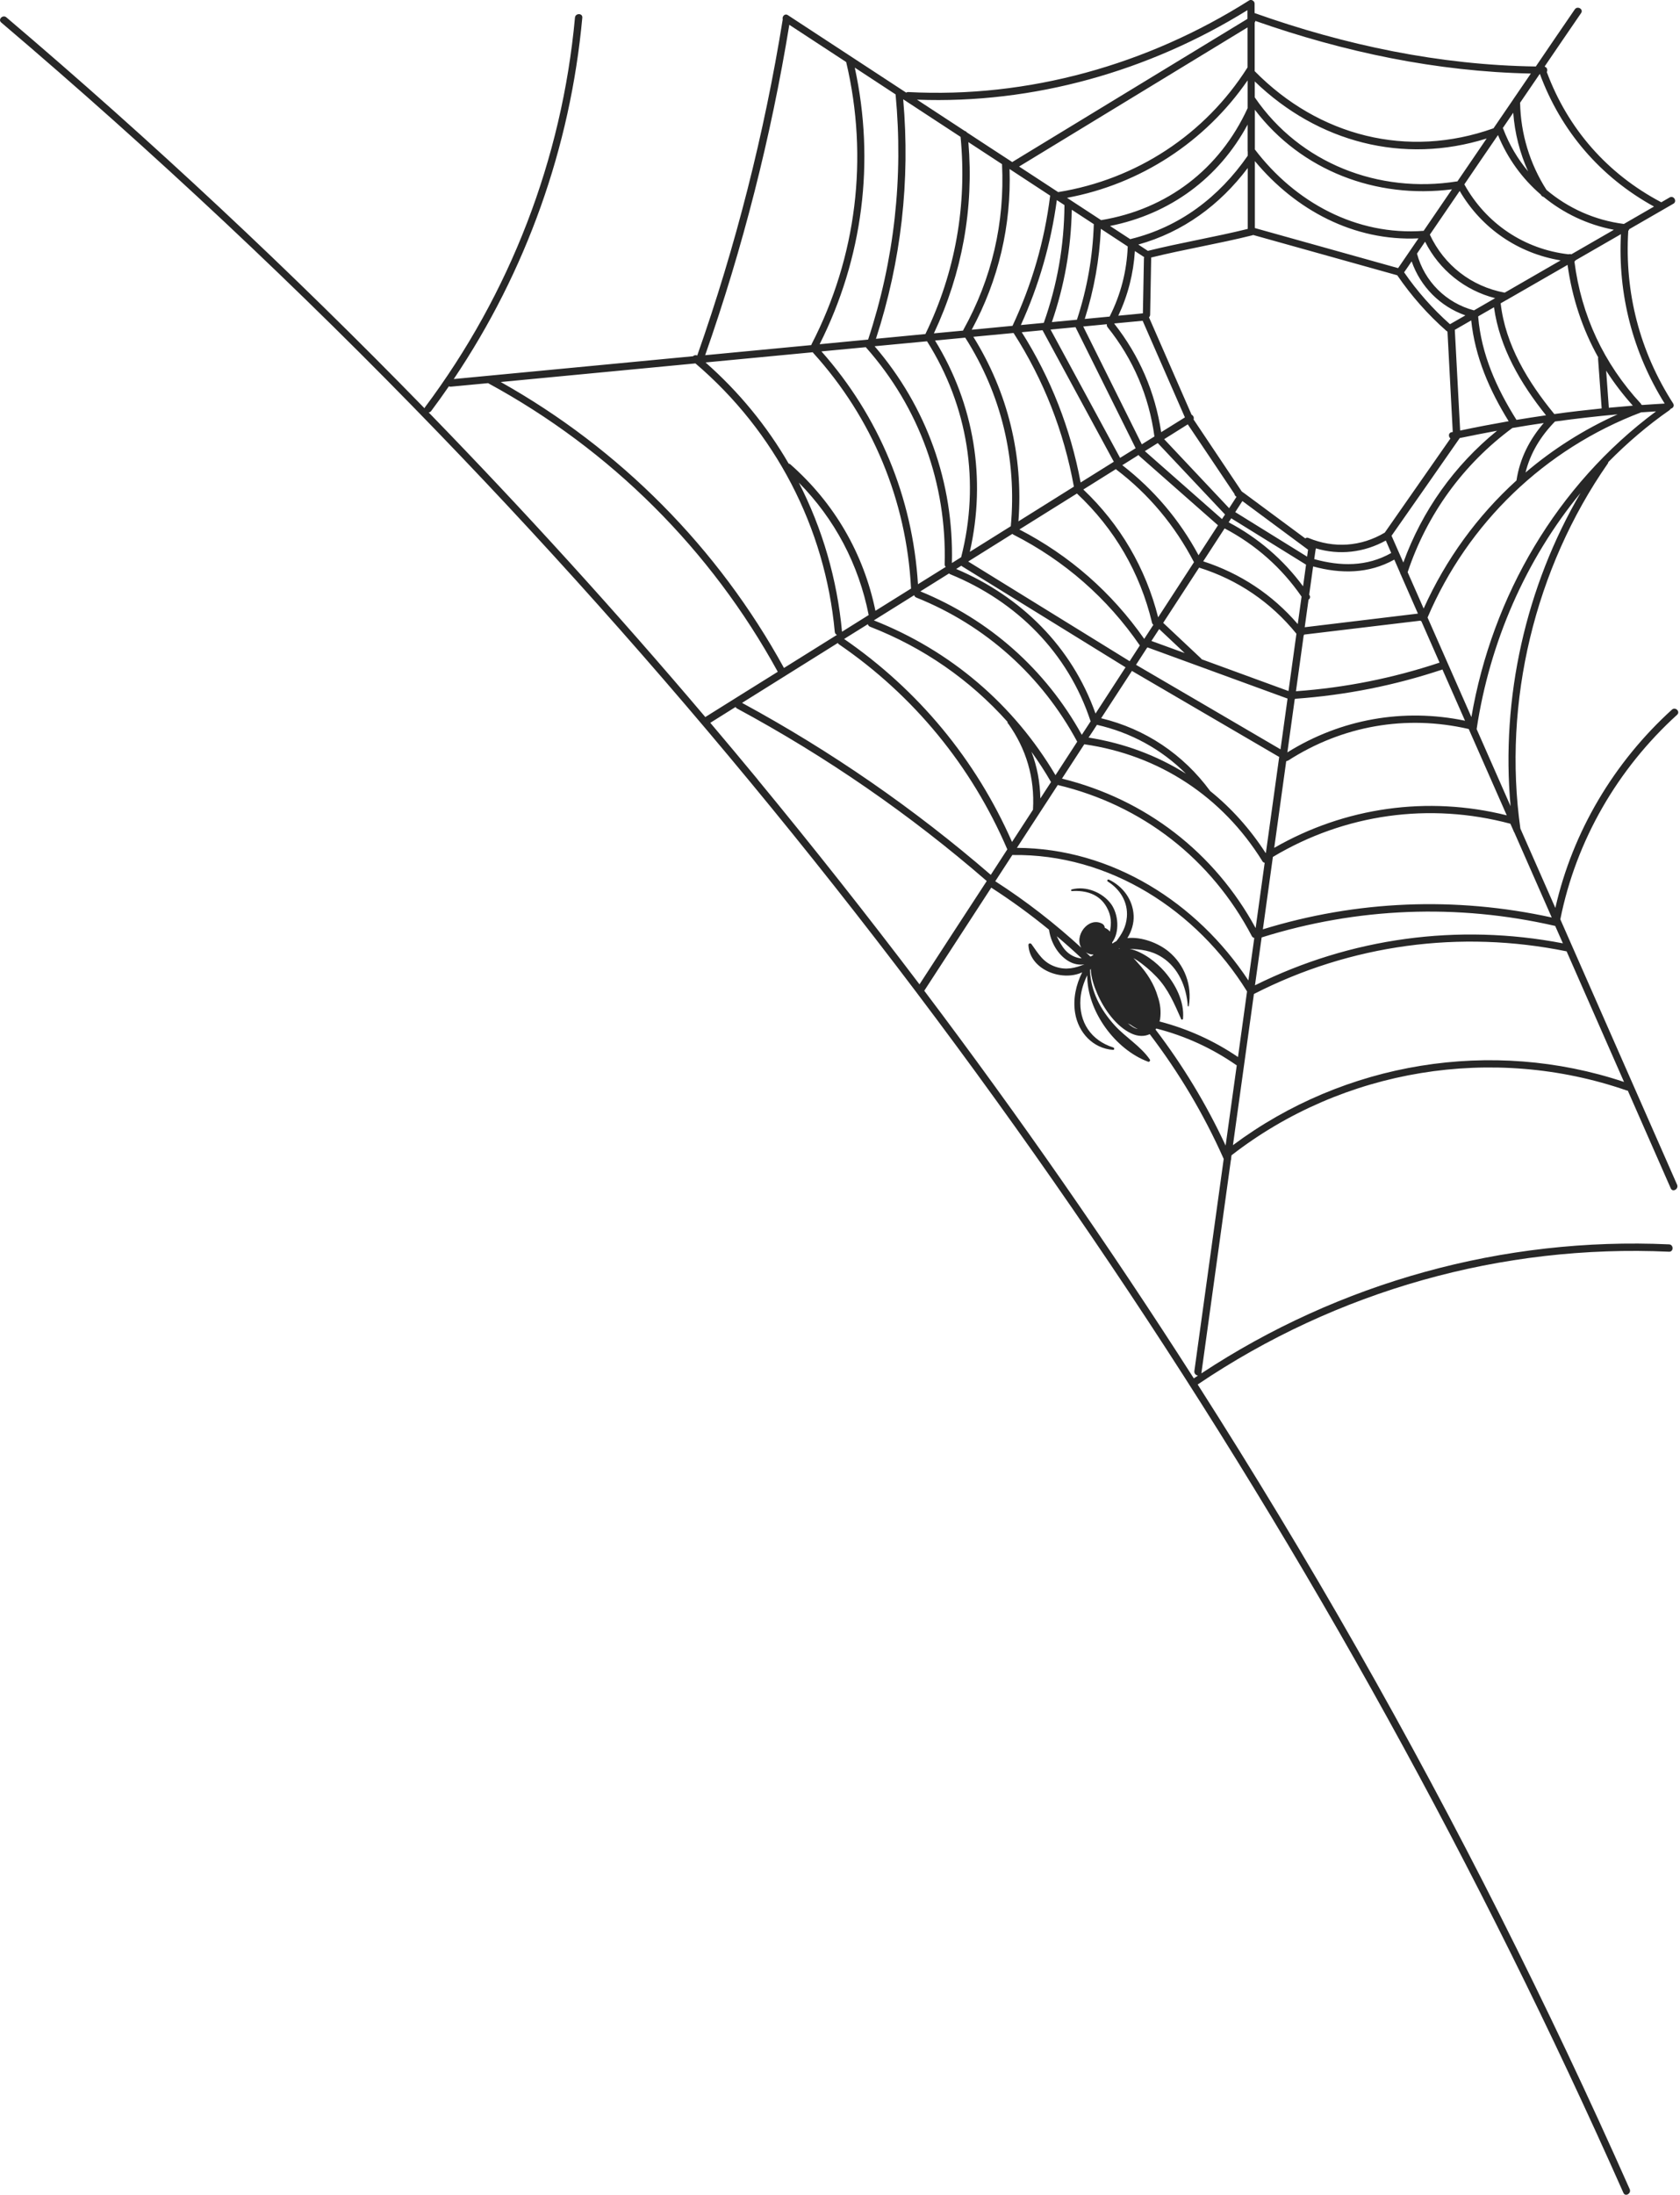<svg width="311" height="406" viewBox="0 0 311 406" fill="none" xmlns="http://www.w3.org/2000/svg">
<g clip-path="url(#clip0_1_36)">
<path d="M287.927 167.94C291.138 153.825 298.777 141.015 309.504 131.275C310.157 130.693 311.11 131.646 310.457 132.228C299.448 142.232 291.773 155.448 288.845 170.058C296.043 186.414 303.259 202.771 310.457 219.145C310.81 219.939 309.645 220.627 309.292 219.833C306.646 213.798 303.982 207.782 301.336 201.747C301.265 201.747 301.194 201.747 301.106 201.712C276.442 193.172 248.619 197.689 227.978 213.71C227.96 213.887 227.925 214.063 227.907 214.24C227.925 214.381 227.907 214.504 227.854 214.628C226.037 227.755 224.22 240.883 222.403 253.993C222.403 254.028 222.385 254.046 222.385 254.063C247.967 237.195 278.33 228.796 308.975 230.19C309.839 230.225 309.839 231.584 308.975 231.549C277.994 230.137 247.402 238.765 221.714 256.11C231.982 272.184 241.862 288.523 251.301 305.109C269.755 337.522 286.551 370.87 301.688 404.959C302.041 405.753 300.877 406.441 300.524 405.647C273.937 345.779 242.162 288.258 205.572 233.913C168.698 179.127 127.027 127.57 81.138 80.053C55.451 53.445 28.422 28.125 0.229 4.164C-0.441 3.599 0.529 2.647 1.182 3.211C28.105 26.079 53.933 50.234 78.58 75.519C78.598 75.466 78.615 75.413 78.668 75.342C94.423 54.31 104.038 29.431 106.438 3.264C106.508 2.4 107.867 2.4 107.796 3.264C105.591 27.278 97.405 50.199 83.996 70.119C98.763 68.708 113.53 67.296 128.279 65.902C128.473 65.708 128.791 65.638 129.073 65.761C136.201 45.541 141.476 24.773 144.899 3.599C144.74 3.07 145.269 2.417 145.851 2.805C153.155 7.587 160.459 12.351 167.746 17.133C167.852 17.062 167.958 17.027 168.116 17.027C190.364 18.209 212.452 11.963 231.224 0.088C231.506 -0.088 231.788 -0.018 231.982 0.159C232.141 0.265 232.247 0.441 232.247 0.688C232.247 1.27 232.247 1.835 232.247 2.417C249.008 8.363 266.509 12.051 284.31 12.298C286.71 8.769 289.109 5.24 291.526 1.729C292.02 1.023 293.185 1.694 292.691 2.417C290.432 5.699 288.192 8.999 285.951 12.281C285.951 12.298 285.969 12.334 285.987 12.351C286.41 12.475 286.533 12.986 286.339 13.322C290.238 23.82 297.542 32.148 307.51 37.406C307.51 37.406 307.51 37.406 307.528 37.424C308.04 37.124 308.569 36.824 309.081 36.524C309.839 36.083 310.527 37.265 309.769 37.689C307.052 39.259 304.317 40.829 301.6 42.4C301.565 42.523 301.512 42.629 301.424 42.7C300.718 54.098 303.541 65.02 309.733 74.636C310.016 75.077 309.698 75.501 309.292 75.607C309.292 75.642 309.257 75.66 309.239 75.677C309.239 75.695 309.204 75.713 309.187 75.73C309.151 75.766 309.116 75.818 309.081 75.854C304.97 78.712 301.194 81.959 297.736 85.47C297.736 85.558 297.684 85.664 297.631 85.752C284.134 105.126 278.153 129.881 281.452 153.278C283.605 158.165 285.757 163.035 287.91 167.923L287.927 167.94ZM287.91 171.275C287.91 171.275 287.874 171.275 287.857 171.275C269.773 167.129 251.248 167.87 233.553 173.41C233.147 176.357 232.741 179.321 232.318 182.268C250.031 173.481 269.896 170.764 289.321 174.504C288.845 173.428 288.368 172.352 287.892 171.275H287.91ZM285.757 78.253C283.816 78.536 281.893 78.836 279.97 79.171C270.884 85.876 264.163 95.121 260.581 105.849C261.569 108.09 262.557 110.331 263.545 112.572C267.638 103.467 273.496 95.439 280.729 88.875C281.346 84.799 283.146 81.306 285.775 78.253H285.757ZM287.874 77.953C285.21 80.688 283.305 83.776 282.405 87.411C287.504 83.07 293.238 79.436 299.448 76.648C295.584 77.001 291.72 77.442 287.874 77.971V77.953ZM302.271 75.042C300.436 72.995 298.777 70.825 297.331 68.567C297.489 70.86 297.666 73.136 297.825 75.43C299.307 75.289 300.771 75.166 302.253 75.042H302.271ZM295.866 66.114C292.938 60.873 291.032 55.121 290.185 48.999C286.498 51.116 282.811 53.251 279.106 55.368C279.053 55.421 278.982 55.457 278.912 55.474C278.541 55.686 278.171 55.898 277.8 56.109C278.682 63.838 282.881 70.684 287.733 76.595C290.644 76.189 293.573 75.854 296.501 75.554C296.272 72.484 296.06 69.413 295.831 66.343C295.831 66.255 295.831 66.167 295.866 66.096V66.114ZM277.306 24.985C275.224 28.02 273.143 31.054 271.078 34.107C275.083 41.341 282.158 46.105 290.362 47.04C290.521 46.987 290.715 46.987 290.891 47.04C293.52 45.523 296.131 44.023 298.76 42.506C293.873 41.571 289.444 39.453 285.74 36.418C285.581 36.383 285.422 36.295 285.298 36.118C285.263 36.065 285.246 36.03 285.21 35.977C281.805 33.048 279.088 29.325 277.306 24.985ZM282.899 31.742C281.346 28.319 280.411 24.632 280.129 20.856C279.476 21.809 278.841 22.744 278.188 23.697C278.224 23.75 278.259 23.785 278.277 23.838C279.388 26.767 280.958 29.413 282.899 31.725V31.742ZM243.08 104.808C242.833 106.538 242.603 108.284 242.356 110.013C242.374 110.031 242.392 110.066 242.409 110.084C242.639 110.437 242.497 110.755 242.233 110.931C242.003 112.625 241.756 114.319 241.527 116.03C248.514 115.183 255.5 114.354 262.487 113.507C261.428 111.09 260.352 108.655 259.293 106.238C259.24 106.167 259.187 106.079 259.187 105.973C258.835 105.161 258.464 104.332 258.111 103.52C253.365 106.167 248.196 106.167 243.115 104.791L243.08 104.808ZM257.547 102.303C257.211 101.526 256.876 100.768 256.541 99.991C252.518 102.215 247.949 102.744 243.591 101.438C243.591 101.526 243.574 101.615 243.538 101.703C243.45 102.285 243.38 102.867 243.291 103.432C248.143 104.773 253.03 104.861 257.564 102.285L257.547 102.303ZM179.884 60.997C182.407 60.75 184.912 60.521 187.435 60.274C191.034 52.598 193.363 44.588 194.404 36.189C191.899 34.548 189.393 32.907 186.888 31.266C187.223 41.729 184.859 51.769 179.884 60.997ZM172.88 61.667C174.679 61.491 176.497 61.315 178.296 61.156C178.296 61.12 178.296 61.085 178.331 61.032C183.606 51.54 186.024 41.2 185.494 30.366C183.412 29.008 181.331 27.649 179.266 26.29C180.29 38.553 178.12 50.516 172.88 61.667ZM208.765 189.29C209.382 189.837 210.053 190.278 210.617 190.331C210.159 190.155 209.718 189.872 209.276 189.555C209.1 189.467 208.924 189.396 208.765 189.29ZM207.283 175.475C207.283 175.475 207.142 175.475 207.071 175.475C207.124 175.492 207.159 175.51 207.212 175.545C207.23 175.528 207.248 175.51 207.283 175.492V175.475ZM202.378 176.657C202.378 176.657 202.378 176.657 202.396 176.639C202.396 176.639 202.396 176.604 202.396 176.586C201.902 176.586 201.426 176.427 201.02 176.163C201.302 176.427 201.584 176.692 201.867 176.957C202.043 176.868 202.219 176.78 202.396 176.657H202.378ZM200.226 175.439C200.226 175.439 200.226 175.439 200.226 175.422C198.761 173.146 201.443 169.546 204.001 170.852C204.337 171.028 204.495 171.31 204.513 171.628C204.883 171.787 205.219 172.016 205.466 172.334C205.766 170.834 205.766 169.387 204.848 167.782C203.49 165.382 201.02 164.676 198.426 164.835C198.25 164.835 198.215 164.588 198.391 164.535C201.002 163.812 204.142 165.082 205.713 167.27C207.036 169.14 207.318 172.387 205.889 174.328C205.889 174.345 205.889 174.363 205.871 174.381C205.889 174.434 205.924 174.486 205.942 174.539C206.171 174.363 206.418 174.222 206.665 174.098C207.671 172.775 208.447 171.505 208.606 169.634C208.835 166.882 207.353 164.5 205.078 163.071C204.848 162.929 205.042 162.612 205.289 162.718C207.9 163.988 209.718 166.423 209.859 169.37C209.929 170.746 209.488 172.281 208.694 173.534C211.376 173.251 214.446 174.469 216.316 176.004C219.315 178.474 220.709 182.285 220.074 186.097C220.056 186.22 219.88 186.185 219.88 186.061C219.633 182.568 218.151 179.003 215.081 177.063C213.07 175.792 211.147 175.616 209.135 175.528C211.605 176.057 214.111 178.033 215.593 179.745C217.621 182.091 219.28 185.267 218.998 188.443C218.998 188.602 218.751 188.708 218.662 188.532C217.392 185.691 216.298 183.009 214.111 180.715C213.017 179.568 211.711 178.439 210.388 177.574C210.194 177.451 210 177.345 209.823 177.239C210.123 177.539 210.406 177.857 210.688 178.192C212.293 179.903 213.687 182.091 214.34 184.403C214.781 185.673 214.957 187.049 214.763 188.496C214.746 188.673 214.693 188.814 214.64 188.955C219.862 190.314 224.714 192.502 229.177 195.536C229.742 191.496 230.306 187.438 230.853 183.397C221.538 168.399 205.413 157.901 187.435 158.165C187.435 158.165 187.417 158.165 187.4 158.165C186.341 159.789 185.3 161.394 184.242 163.018C189.958 166.688 195.304 170.852 200.261 175.404L200.226 175.439ZM195.621 173.181C196.08 174.098 196.539 175.033 197.244 175.81C198.02 176.657 199.132 177.221 200.243 177.292C198.744 175.88 197.209 174.522 195.639 173.198L195.621 173.181ZM226.707 97.733C225.384 99.762 224.061 101.791 222.738 103.838C229.601 106.061 235.546 109.996 240.239 115.448C240.469 113.754 240.716 112.06 240.945 110.366C237.258 105.02 232.441 100.768 226.707 97.751V97.733ZM241.227 108.425C241.404 107.102 241.598 105.779 241.774 104.455C237.152 101.597 232.547 98.739 227.925 95.88C227.766 96.127 227.607 96.374 227.448 96.621C232.918 99.515 237.558 103.503 241.21 108.443L241.227 108.425ZM179.549 102.073C182.072 100.503 184.594 98.915 187.117 97.345C188.264 84.958 185.371 72.96 178.684 62.462C176.814 62.638 174.962 62.815 173.091 62.991C180.343 74.777 182.601 88.611 179.531 102.073H179.549ZM188.529 96.445C191.951 94.31 195.374 92.175 198.797 90.022C196.944 79.824 193.222 70.313 187.629 61.597C185.141 61.826 182.671 62.073 180.184 62.303C186.588 72.607 189.464 84.341 188.529 96.445ZM206.63 86.846C206.63 86.846 206.595 86.811 206.577 86.776C204.566 88.028 202.555 89.281 200.543 90.552C207.371 97.027 212.082 105.073 214.393 114.195C216.598 110.79 218.821 107.384 221.026 103.997C217.516 97.257 212.699 91.451 206.63 86.846ZM221.873 102.709C223.073 100.856 224.273 99.021 225.472 97.168C220.621 92.898 215.769 88.628 210.917 84.358C210.847 84.305 210.811 84.235 210.776 84.164C209.77 84.799 208.765 85.417 207.759 86.052C213.634 90.605 218.362 96.18 221.873 102.709ZM213.158 118.571C215.204 119.312 217.269 120.071 219.315 120.812C217.745 119.33 216.157 117.848 214.587 116.366C214.111 117.089 213.634 117.83 213.158 118.553V118.571ZM213.511 115.571C213.405 115.501 213.299 115.377 213.264 115.201C211.041 105.92 206.313 97.803 199.361 91.293C195.815 93.516 192.251 95.739 188.705 97.945C198.02 102.762 205.801 109.608 211.817 118.183C212.382 117.301 212.946 116.436 213.528 115.554L213.511 115.571ZM200.032 89.263C202.078 87.975 204.142 86.705 206.189 85.417C201.796 77.301 197.385 69.202 192.992 61.085C191.704 61.209 190.417 61.332 189.146 61.456C194.545 70.013 198.179 79.294 200.049 89.263H200.032ZM207.336 84.711C208.306 84.111 209.259 83.511 210.229 82.912C206.524 75.466 202.819 68.002 199.114 60.556C199.114 60.556 199.114 60.538 199.114 60.521C197.562 60.662 196.027 60.821 194.474 60.962C198.761 68.884 203.066 76.789 207.353 84.711H207.336ZM211.376 82.188C212.152 81.712 212.928 81.218 213.705 80.741C212.699 73.26 209.77 66.432 205.042 60.538C204.901 60.362 204.866 60.168 204.901 59.974C203.437 60.115 201.99 60.256 200.526 60.397C204.142 67.667 207.759 74.936 211.376 82.206V82.188ZM211.923 83.441C216.686 87.64 221.45 91.822 226.213 96.021C226.39 95.739 226.584 95.457 226.778 95.174C222.632 90.763 218.468 86.352 214.322 81.959C213.528 82.453 212.717 82.964 211.923 83.459V83.441ZM221.979 105.002C219.756 108.408 217.551 111.813 215.328 115.219C217.657 117.407 220.003 119.612 222.332 121.8C222.385 121.853 222.42 121.906 222.455 121.959C227.819 123.917 233.182 125.876 238.528 127.834C239.022 124.306 239.516 120.759 239.992 117.23C235.264 111.407 229.142 107.243 221.979 105.002ZM212.434 119.753C212.434 119.753 212.364 119.841 212.311 119.877C211.641 120.918 210.97 121.941 210.3 122.982C219.209 128.187 228.136 133.392 237.046 138.615C237.487 135.492 237.91 132.351 238.351 129.228C229.724 126.07 221.079 122.912 212.452 119.771L212.434 119.753ZM211.005 119.4C204.989 110.649 197.068 103.714 187.594 98.897C187.523 98.862 187.453 98.809 187.417 98.756C184.683 100.468 181.966 102.162 179.231 103.873C189.199 110.013 199.167 116.171 209.118 122.312C209.753 121.341 210.388 120.371 211.005 119.4ZM178.084 104.755C178.084 104.755 177.996 104.685 177.961 104.65C177.643 104.844 177.326 105.055 177.008 105.249C189.04 110.366 198.409 119.63 202.802 131.999C204.654 129.14 206.507 126.299 208.359 123.441C198.267 117.212 188.176 110.984 178.084 104.755ZM201.531 136.445C208.094 137.486 214.146 139.744 219.527 143.115C215.028 138.615 209.4 135.527 203.066 134.081C202.555 134.875 202.043 135.669 201.514 136.445H201.531ZM201.884 133.41C197.721 120.741 188.194 111.249 175.932 106.238C175.826 106.202 175.756 106.149 175.685 106.079C173.921 107.19 172.139 108.284 170.375 109.396C183.165 114.636 193.557 123.829 200.261 135.933C200.808 135.104 201.355 134.257 201.902 133.428L201.884 133.41ZM169.634 110.543C169.422 110.455 169.281 110.296 169.228 110.102C166.74 111.654 164.253 113.207 161.765 114.76C175.95 120.353 187.629 130.287 195.392 143.397C196.733 141.332 198.073 139.268 199.414 137.204C192.851 125.029 182.477 115.695 169.634 110.543ZM186.606 133.869C186.518 133.745 186.5 133.622 186.5 133.516C179.584 125.788 170.939 119.771 161.077 115.942C160.848 115.854 160.706 115.66 160.653 115.466C159.189 116.383 157.725 117.301 156.26 118.201C169.986 127.658 180.643 140.503 187.347 155.748C188.635 153.754 189.923 151.778 191.228 149.784C191.228 149.749 191.228 149.731 191.228 149.696C191.563 143.909 189.993 138.545 186.623 133.834L186.606 133.869ZM192.587 147.702C193.239 146.696 193.892 145.691 194.563 144.667C193.451 142.726 192.234 140.874 190.946 139.074C191.987 141.809 192.534 144.703 192.587 147.685V147.702ZM188.246 156.842C205.801 156.913 221.573 166.935 231.1 181.368C231.471 178.739 231.824 176.127 232.194 173.498C232.018 173.481 231.841 173.375 231.736 173.163C224.237 158.889 211.482 148.955 195.815 145.214C193.292 149.096 190.769 152.96 188.246 156.842ZM186.465 157.107C179.849 141.703 169.157 128.664 155.308 119.189C155.202 119.118 155.131 119.03 155.096 118.942C149.186 122.629 143.276 126.335 137.365 130.022C153.843 138.95 169.228 149.59 183.412 161.835C184.436 160.265 185.459 158.677 186.482 157.107H186.465ZM155.872 116.86C157.513 115.836 159.171 114.795 160.812 113.772C158.942 104.367 154.531 96.021 147.88 89.281C152.238 97.786 154.973 107.137 155.872 116.86ZM162.047 112.995C164.253 111.619 166.458 110.243 168.663 108.867C168.663 108.831 168.646 108.814 168.646 108.778C167.799 92.528 161.465 77.318 150.527 65.267C150.491 65.232 150.491 65.196 150.456 65.161C143.84 65.796 137.224 66.431 130.608 67.049C136.765 72.466 141.952 78.783 145.992 85.752C146.098 85.77 146.222 85.823 146.328 85.911C154.479 93.092 159.877 102.409 162.065 113.013L162.047 112.995ZM169.933 108.073C171.645 106.996 173.374 105.92 175.085 104.861C174.944 104.755 174.856 104.579 174.873 104.35C175.279 89.511 170.18 75.413 160.336 64.297C160.318 64.279 160.301 64.244 160.283 64.226C157.548 64.491 154.796 64.755 152.062 65.002C162.735 77.036 168.945 92.016 169.933 108.073ZM176.232 104.138C176.796 103.785 177.361 103.432 177.926 103.079C181.454 89.334 179.196 75.13 171.61 63.132C168.381 63.432 165.152 63.75 161.906 64.049C171.539 75.254 176.585 89.317 176.214 104.138H176.232ZM188.97 60.132C190.381 59.991 191.81 59.868 193.222 59.727C195.727 52.669 196.997 45.417 197.05 37.936C196.574 37.636 196.115 37.318 195.639 37.018C194.545 45.064 192.34 52.757 188.97 60.15V60.132ZM194.704 59.586C196.256 59.444 197.809 59.285 199.361 59.144C201.249 53.392 202.29 47.517 202.484 41.465C201.126 40.582 199.767 39.682 198.409 38.8C198.267 45.929 197.05 52.828 194.721 59.586H194.704ZM200.808 59.003C202.343 58.862 203.878 58.703 205.413 58.562C207.477 54.486 208.588 50.163 208.765 45.593C207.106 44.499 205.448 43.423 203.79 42.329C203.525 48.028 202.537 53.569 200.808 59.003ZM207.001 58.403C208.518 58.262 210.053 58.121 211.57 57.962C211.641 54.575 211.693 51.169 211.764 47.781C211.764 47.693 211.782 47.64 211.817 47.57C211.235 47.199 210.67 46.811 210.088 46.44C209.823 50.622 208.8 54.627 207.018 58.403H207.001ZM211.499 59.339C209.77 59.497 208.024 59.674 206.295 59.833C206.295 59.833 206.295 59.868 206.277 59.885C210.935 65.814 213.828 72.519 214.957 79.947C216.422 79.03 217.886 78.112 219.35 77.212C216.739 71.249 214.128 65.285 211.517 59.321L211.499 59.339ZM215.487 81.218C219.509 85.488 223.514 89.74 227.537 94.01C227.995 93.304 228.436 92.616 228.895 91.91C228.895 91.91 228.877 91.875 228.86 91.875C228.842 91.875 228.824 91.84 228.807 91.84C228.63 91.716 228.542 91.54 228.525 91.381C225.649 87.093 222.773 82.788 219.88 78.5C218.415 79.418 216.951 80.335 215.487 81.253V81.218ZM228.666 94.733C233.094 97.486 237.54 100.238 241.968 102.973C242.021 102.55 242.092 102.109 242.145 101.685C238.087 98.686 234.047 95.686 229.989 92.687C229.548 93.375 229.107 94.045 228.666 94.733ZM259.787 104.05C263.28 94.451 269.226 86.105 277.13 79.683C274.819 80.106 272.508 80.565 270.196 81.041C270.196 81.076 270.196 81.094 270.161 81.129C265.98 87.129 261.798 93.128 257.6 99.109C258.323 100.75 259.046 102.391 259.77 104.032L259.787 104.05ZM270.302 79.647C273.284 79.012 276.283 78.447 279.282 77.918C275.719 72.166 273.054 66.026 272.349 59.268C271.343 59.85 270.32 60.432 269.314 61.015C269.649 67.226 269.967 73.436 270.302 79.63V79.647ZM263.81 44.711C263.298 45.452 262.804 46.176 262.31 46.917C263.704 52.087 267.709 56.039 272.86 57.415C274.166 56.657 275.471 55.915 276.777 55.157C271.149 53.71 266.438 49.934 263.81 44.711ZM278.524 54.151C281.982 52.157 285.44 50.163 288.898 48.169C281.047 46.864 274.272 42.259 270.214 35.324C268.379 38.024 266.527 40.724 264.692 43.406C267.338 49.069 272.384 52.986 278.524 54.133V54.151ZM276.548 56.851C275.595 57.398 274.642 57.944 273.69 58.492C273.672 58.527 273.654 58.562 273.637 58.58C274.219 65.549 277.042 71.813 280.729 77.671C282.546 77.371 284.363 77.089 286.198 76.824C281.505 70.966 277.606 64.332 276.565 56.833L276.548 56.851ZM271.255 58.333C266.597 56.692 262.945 53.022 261.322 48.346C260.863 49.016 260.405 49.705 259.928 50.375C262.363 53.904 265.186 57.098 268.397 59.956C268.397 59.956 268.432 59.956 268.45 59.956C269.385 59.427 270.32 58.88 271.255 58.35V58.333ZM262.592 44.094C250.648 44.658 239.816 38.853 232.3 29.802C232.3 33.93 232.3 38.059 232.3 42.188C241.139 44.658 249.978 47.128 258.817 49.599C260.07 47.764 261.322 45.929 262.575 44.111L262.592 44.094ZM263.545 42.7C265.292 40.141 267.038 37.583 268.785 35.024C254.759 36.824 240.892 31.584 232.3 20.309C232.3 20.309 232.3 20.309 232.3 20.326C232.3 22.761 232.3 25.214 232.3 27.649C239.745 37.424 251.107 43.635 263.545 42.7ZM232.318 18.068C240.663 30.225 255.235 35.854 269.685 33.56C269.72 33.56 269.755 33.56 269.791 33.56C271.59 30.913 273.407 28.267 275.207 25.62C259.752 30.472 243.962 26.326 232.282 15.068C232.282 16.056 232.282 17.027 232.282 18.015C232.282 18.015 232.3 18.033 232.318 18.05V18.068ZM263.104 114.919C263.104 114.919 262.981 114.866 262.945 114.813C255.765 115.677 248.584 116.542 241.421 117.389C241.404 117.459 241.368 117.512 241.333 117.565C240.857 121.006 240.38 124.429 239.904 127.87C249.008 127.217 257.847 125.452 266.491 122.576C265.362 120.018 264.233 117.459 263.122 114.919H263.104ZM239.781 129.246C239.781 129.246 239.71 129.334 239.675 129.37C239.216 132.634 238.775 135.916 238.316 139.18C248.231 133.004 259.805 130.958 271.202 133.322C269.808 130.164 268.414 127.005 267.021 123.847C258.146 126.811 249.096 128.593 239.781 129.264V129.246ZM238.422 140.697C238.316 140.768 238.193 140.785 238.104 140.803C237.363 146.149 236.622 151.496 235.882 156.842C248.99 149.308 264.268 147.173 278.929 150.825C276.583 145.497 274.237 140.186 271.89 134.857C260.281 132.175 248.478 134.239 238.422 140.715V140.697ZM236.834 140.044C227.731 134.733 218.645 129.422 209.541 124.111C207.636 127.023 205.748 129.952 203.843 132.863C212.029 134.839 219.015 139.515 224.026 146.326C227.96 149.502 231.418 153.348 234.294 157.795C234.294 157.777 234.329 157.76 234.347 157.742C235.158 151.849 235.987 145.955 236.799 140.062L236.834 140.044ZM233.676 159.277C226.284 147.367 214.569 139.674 200.72 137.68C199.344 139.797 197.968 141.915 196.591 144.032C212.082 147.861 224.82 157.689 232.441 171.681C233.006 167.658 233.553 163.617 234.117 159.595C233.941 159.577 233.782 159.471 233.659 159.277H233.676ZM300.63 200.124C297.084 192.078 293.538 184.032 290.009 175.986C270.302 171.963 250.031 174.716 232.124 183.873C230.836 193.19 229.548 202.506 228.242 211.84C248.884 196.454 276.16 191.972 300.63 200.142V200.124ZM228.93 197.071C224.361 193.895 219.421 191.637 214.058 190.261C214.005 190.331 213.952 190.384 213.899 190.437C218.962 197.071 223.32 204.253 226.884 211.91C227.572 206.97 228.26 202.012 228.948 197.071H228.93ZM220.991 254.981C221.256 254.804 221.503 254.645 221.767 254.469C221.397 254.416 221.044 254.098 221.097 253.64C222.914 240.548 224.731 227.455 226.531 214.381C222.861 206.123 218.239 198.395 212.84 191.302C211.87 191.76 210.67 191.743 209.471 191.196C206.612 189.89 204.354 186.644 203.137 183.838C202.572 182.55 201.955 180.821 201.919 179.198C201.867 179.286 201.814 179.374 201.778 179.462C201.92 183.397 203.719 186.785 206.365 189.696C208.377 191.902 211.182 193.543 212.858 195.995C212.999 196.189 212.77 196.489 212.54 196.401C206.436 194.142 201.231 187.032 201.267 180.415C200.614 181.756 200.138 183.168 200.014 184.738C199.697 189.078 201.972 192.466 206.101 193.772C206.33 193.842 206.313 194.231 206.048 194.213C202.325 193.948 199.626 191.019 199.026 187.402C198.603 184.809 199.167 182.197 200.332 179.868C196.521 181.633 190.593 179.356 190.381 174.804C190.381 174.469 190.787 174.434 190.946 174.645C192.269 176.48 193.116 178.068 195.427 178.845C197.385 179.498 199.044 179.074 200.755 178.386C199.749 178.562 198.656 178.333 197.703 177.733C195.745 176.516 194.51 174.239 194.192 171.981C190.787 169.193 187.223 166.599 183.501 164.2C179.372 170.552 175.226 176.904 171.098 183.273C188.652 206.529 205.307 230.455 221.009 254.998L220.991 254.981ZM140.259 144.209C150.509 156.63 160.495 169.264 170.216 182.091C174.344 175.739 178.472 169.387 182.618 163.053C182.618 163.018 182.636 163 182.654 162.965C168.434 150.649 152.979 139.974 136.413 131.046C136.289 130.975 136.218 130.887 136.166 130.781C134.613 131.751 133.043 132.74 131.49 133.71C134.437 137.204 137.383 140.697 140.276 144.209H140.259ZM90.348 70.878C88.037 71.09 85.743 71.319 83.432 71.531C83.291 71.531 83.185 71.513 83.097 71.46C82.038 72.995 80.962 74.513 79.833 76.013C79.709 76.189 79.533 76.277 79.356 76.295C97.052 94.486 114.148 113.278 130.573 132.651C130.573 132.651 130.573 132.634 130.608 132.616C135.072 129.828 139.518 127.04 143.981 124.27C131.596 101.668 113.036 83.194 90.383 70.896C90.383 70.896 90.383 70.896 90.365 70.878H90.348ZM128.738 67.226C116.723 68.372 104.709 69.519 92.694 70.666C114.783 83.053 132.937 101.35 145.128 123.564C148.392 121.518 151.673 119.471 154.937 117.442C154.726 117.354 154.549 117.159 154.531 116.877C152.75 97.539 143.487 79.806 128.738 67.226ZM156.631 11.469C153.12 9.175 149.627 6.881 146.116 4.588C142.711 25.39 137.524 45.805 130.538 65.708C137.083 65.091 143.628 64.455 150.191 63.838C150.191 63.785 150.209 63.732 150.244 63.661C158.572 47.517 160.83 29.184 156.649 11.504C156.649 11.504 156.649 11.504 156.649 11.487L156.631 11.469ZM165.77 17.45L158.236 12.51C162.012 29.872 159.736 47.781 151.726 63.679C154.726 63.397 157.707 63.114 160.706 62.814C165.558 48.117 167.252 32.836 165.787 17.433L165.77 17.45ZM167.199 18.386C168.522 33.419 166.828 48.311 162.153 62.673C165.205 62.373 168.275 62.091 171.327 61.791C171.327 61.791 171.327 61.773 171.327 61.756C176.867 50.322 179.037 37.953 177.82 25.32C174.274 23.008 170.727 20.679 167.199 18.368V18.386ZM230.906 1.888C212.629 13.198 191.281 19.25 169.757 18.439C172.703 20.362 175.65 22.285 178.596 24.226C178.755 24.261 178.878 24.349 178.984 24.491C181.789 26.326 184.577 28.161 187.382 29.978C201.902 21.156 216.404 12.316 230.924 3.494C230.924 2.964 230.924 2.417 230.924 1.888H230.906ZM230.924 5.082C216.827 13.657 202.731 22.232 188.652 30.807C191.069 32.378 193.469 33.966 195.886 35.536C210.353 33.207 223.091 24.879 230.942 12.475C230.942 10.004 230.942 7.552 230.942 5.082H230.924ZM230.942 14.892C223.091 26.255 211.111 34.072 197.526 36.595C199.626 37.971 201.743 39.347 203.843 40.724C216.087 38.694 225.772 31.301 230.959 20.009C230.959 18.297 230.959 16.586 230.959 14.874L230.942 14.892ZM230.959 28.002C230.959 28.002 230.959 27.843 230.959 27.773C230.959 26.202 230.959 24.614 230.959 23.044C225.631 32.942 216.598 39.594 205.483 41.8C206.736 42.611 207.989 43.441 209.241 44.252C209.259 44.252 209.276 44.235 209.312 44.217C218.398 41.994 225.684 36.436 230.977 28.814C230.977 28.531 230.977 28.267 230.977 27.984L230.959 28.002ZM230.959 31.107C225.808 37.918 219.015 42.929 210.723 45.24C211.305 45.629 211.905 46.017 212.487 46.405C218.609 44.888 224.837 43.864 230.977 42.347C230.977 38.606 230.977 34.848 230.977 31.107H230.959ZM231.947 43.476C231.947 43.476 231.877 43.529 231.824 43.529C225.614 45.082 219.297 46.105 213.087 47.64C213.087 47.693 213.105 47.728 213.105 47.764C213.034 51.24 212.981 54.733 212.911 58.209C212.911 58.421 212.823 58.58 212.699 58.703C215.328 64.702 217.957 70.719 220.585 76.718C220.903 76.859 221.079 77.265 220.956 77.6C223.92 82.029 226.901 86.458 229.865 90.904C229.954 90.975 230.059 91.046 230.148 91.116C230.201 91.151 230.254 91.187 230.306 91.222C234.082 94.01 237.857 96.798 241.633 99.603C241.774 99.48 241.968 99.409 242.215 99.515C246.926 101.474 251.954 101.138 256.347 98.527C260.405 92.722 264.445 86.917 268.503 81.112C268.115 80.794 268.097 80.071 268.714 79.947C268.803 79.93 268.891 79.912 268.961 79.894C268.961 79.859 268.926 79.824 268.926 79.788C268.609 73.63 268.273 67.49 267.956 61.332C267.903 61.297 267.832 61.279 267.779 61.226C264.304 58.174 261.269 54.733 258.658 50.922C249.749 48.434 240.857 45.946 231.947 43.458V43.476ZM232.388 3.882C232.388 3.988 232.335 4.094 232.265 4.182C232.265 7.181 232.265 10.181 232.265 13.163C244.121 25.196 260.546 29.413 276.477 23.732C277.659 21.985 278.859 20.238 280.059 18.491C280.059 18.491 280.059 18.474 280.076 18.456C281.188 16.833 282.282 15.227 283.393 13.604C265.945 13.251 248.814 9.634 232.371 3.864L232.388 3.882ZM306.205 38.218C296.272 32.766 288.968 24.261 285.051 13.657C283.834 15.439 282.617 17.221 281.399 19.003C281.505 24.755 283.199 30.296 286.286 35.13C290.274 38.5 295.214 40.741 300.612 41.429C302.482 40.353 304.335 39.277 306.205 38.2V38.218ZM300.065 43.317C297.26 44.923 294.473 46.546 291.667 48.152C291.615 48.24 291.544 48.328 291.456 48.381C292.726 58.35 296.907 67.278 303.753 74.671C303.806 74.742 303.841 74.813 303.876 74.883C303.929 74.883 303.964 74.901 304 74.918C305.393 74.813 306.769 74.742 308.163 74.654C302.253 65.179 299.483 54.451 300.065 43.317ZM306.54 76.101C305.623 76.154 304.723 76.207 303.806 76.277C286.004 83.017 271.731 96.727 264.268 114.23C266.968 120.371 269.667 126.511 272.384 132.651C276.23 110.26 288.245 89.687 306.54 76.118V76.101ZM292.62 91.151C282.405 103.573 275.771 118.818 273.354 134.875C275.454 139.621 277.536 144.385 279.635 149.131C277.818 129.122 282.44 108.478 292.62 91.134V91.151ZM280.288 153.948C280.288 153.948 280.2 153.789 280.182 153.684C279.988 153.243 279.794 152.819 279.6 152.378C264.621 148.373 248.955 150.561 235.635 158.518C235.017 162.982 234.4 167.446 233.782 171.91C251.213 166.546 269.455 165.823 287.257 169.722C284.946 164.464 282.617 159.189 280.306 153.931L280.288 153.948Z" fill="#272727"/>
</g>
<defs>
<clipPath id="clip0_1_36">
<rect width="310.669" height="406" fill="white" transform="matrix(1 0 0 -1 0 406)"/>
</clipPath>
</defs>
</svg>
